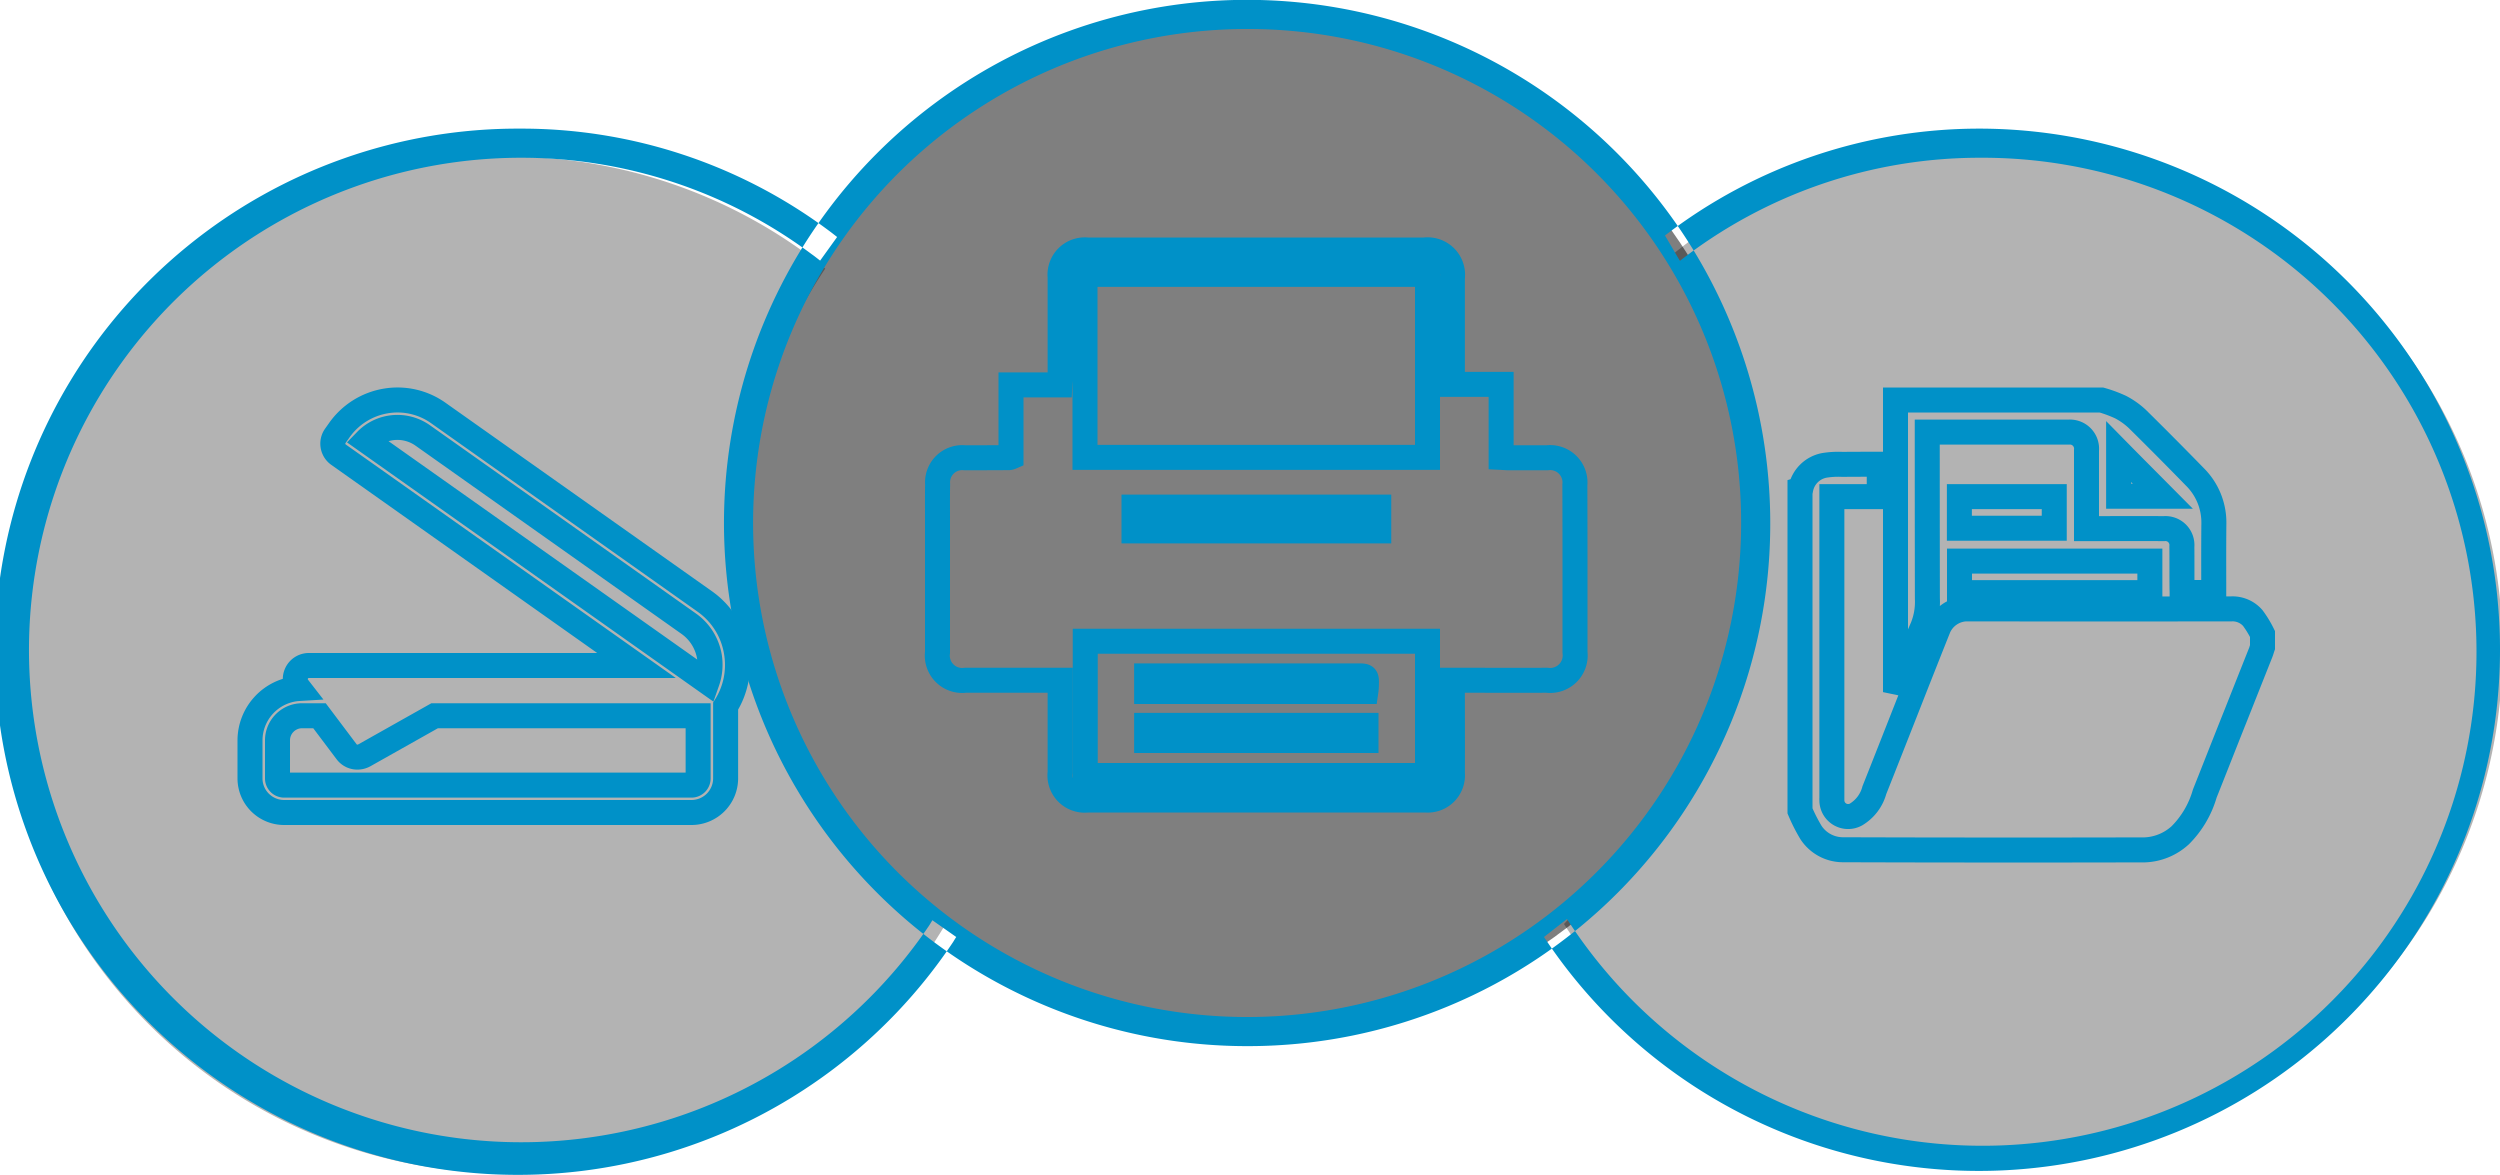 <svg id="ic_tisk_header.svg" xmlns="http://www.w3.org/2000/svg" width="200" height="94" viewBox="0 0 200 94">
  <defs>
    <style>
      .cls-1 {
        opacity: 0.5;
      }

      .cls-2, .cls-3, .cls-4 {
        fill-rule: evenodd;
      }

      .cls-2 {
        opacity: 0.3;
      }

      .cls-3 {
        fill: #0091c8;
      }

      .cls-4 {
        fill: none;
        stroke: #0091c8;
        stroke-width: 2px;
      }
    </style>
  </defs>
  <circle id="Elipsa_1" data-name="Elipsa 1" class="cls-1" cx="100.625" cy="41.985" r="40.625"/>
  <path id="Elipsa_1_kopie" data-name="Elipsa 1 kopie" class="cls-2" d="M1812.63,1215.53a40.415,40.415,0,0,1,24.93,8.57c0.16,0.13.46,0.39,0.46,0.39s-3.69,5.39-4.77,9.84a57.306,57.306,0,0,0-1.25,15.04s0.85,9.01,5,16.3c3.64,6.39,10.66,11.19,10.66,11.19s-0.1.21-.16,0.31A40.664,40.664,0,1,1,1812.63,1215.53Z" transform="translate(-1772 -1203)"/>
  <path id="Elipsa_1_kopie_2" data-name="Elipsa 1 kopie 2" class="cls-2" d="M1931.38,1214.28a40.735,40.735,0,1,1-34,63.04c-0.09-.13-0.26-0.4-0.26-0.4s14.88-15.72,14.88-23.79c0-4.42.95-11.74,0-16.29a31.994,31.994,0,0,0-6.09-13.57s0.52-.41.78-0.61A40.354,40.354,0,0,1,1931.38,1214.28Z" transform="translate(-1772 -1203)"/>
  <path id="Tvar_14" data-name="Tvar 14" class="cls-3" d="M1872,1286.69a41.851,41.851,0,1,1,41.62-41.85A41.78,41.78,0,0,1,1872,1286.69Zm0-81.37a39.521,39.521,0,1,0,39.29,39.52A39.456,39.456,0,0,0,1872,1205.32Zm-25.68,71.74a39.38,39.38,0,1,1-32.7-61.44,38.813,38.813,0,0,1,23.32,7.72c0.23,0.16.45,0.34,0.67,0.51l1.36-1.89c-0.22-.17-0.43-0.34-0.65-0.5a41.093,41.093,0,0,0-24.7-8.17,41.85,41.85,0,1,0,34.63,65.07c0.08-.13.16-0.27,0.25-0.4l-1.91-1.34C1846.5,1276.77,1846.41,1276.92,1846.32,1277.06Zm84.06-63.77a41.269,41.269,0,0,0-25.18,8.55l1.19,2.03a38.974,38.974,0,0,1,23.99-8.25,39.521,39.521,0,1,1-33.02,60.9l-1.84,1.44A41.692,41.692,0,1,0,1930.38,1213.29Z" transform="translate(-1772 -1203)"/>
  <path id="Tvar_18" data-name="Tvar 18" class="cls-4" d="M1856.81,1257.42h-7.58a1.989,1.989,0,0,1-2.23-2.23v-10.7c0-.92-0.01-1.83.01-2.75a1.973,1.973,0,0,1,2.15-2.12c1.19,0,2.38,0,3.57-.01a0.537,0.537,0,0,0,.15-0.04v-5.78h3.9c0.01-.25.03-0.43,0.03-0.61v-8a1.985,1.985,0,0,1,2.18-2.18h26.97a2,2,0,0,1,2.23,2.24v8.51h3.9v5.84c0.21,0.01.37,0.03,0.54,0.03h3.16a1.988,1.988,0,0,1,2.2,2.17q0.015,4.725.01,9.43v3.97a2,2,0,0,1-2.24,2.23c-2.23.01-4.46,0-6.69,0h-0.88v0.74c0,2.23.01,4.45,0,6.68a1.982,1.982,0,0,1-2.16,2.16h-27.01a1.981,1.981,0,0,1-2.21-2.21v-7.37Zm1.99-17.83h27.4v-14.64h-27.4v14.64Zm27.4,14.71h-27.38v10.74h27.38V1254.3Zm-3.9-10.73h-19.58v1.9h19.58v-1.9Zm-1.03,14.75h-17.54v-1.25h16.84c0.76,0,.76,0,0.74.78A4.067,4.067,0,0,1,1881.27,1258.32Zm-17.54,3.92v-1.21h17.55v1.21h-17.55Z" transform="translate(-1772 -1203)"/>
  <path id="Tvar_19" data-name="Tvar 19" class="cls-4" d="M1830.91,1255.15a6.164,6.164,0,0,0-2.54-4.04l-21.29-15.06a5.632,5.632,0,0,0-4.23-.97,5.693,5.693,0,0,0-3.68,2.3l-0.34.48a1.08,1.08,0,0,0,.26,1.52l23.83,16.86h-26.19a1.087,1.087,0,0,0-.88,1.75l0.07,0.09a4.17,4.17,0,0,0-3.92,4.15v3.05a2.731,2.731,0,0,0,2.73,2.72h32.58a2.734,2.734,0,0,0,2.74-2.72v-5.79A6.178,6.178,0,0,0,1830.91,1255.15Zm-25.34,3.28h0Zm-2.35-21.19a3.508,3.508,0,0,1,2.59.59l21.28,15.06a4.058,4.058,0,0,1,1.66,2.62,4.139,4.139,0,0,1-.18,2.04l-27.28-19.3A3.483,3.483,0,0,1,1803.22,1237.24Zm24.63,28.04a0.536,0.536,0,0,1-.54.53h-32.58a0.534,0.534,0,0,1-.53-0.53v-3.05a1.967,1.967,0,0,1,1.97-1.97h1.39l2.16,2.87a1.076,1.076,0,0,0,.88.44,1.174,1.174,0,0,0,.54-0.14l5.63-3.17h21.08v5.02Z" transform="translate(-1772 -1203)"/>
  <path id="Tvar_20" data-name="Tvar 20" class="cls-4" d="M1916,1267.87v-25.72a0.127,0.127,0,0,0,.06-0.04,2.367,2.367,0,0,1,1.89-1.88,6.982,6.982,0,0,1,1.45-.08c0.98-.01,1.95-0.01,2.94-0.01v2.59h-3.79v24.11a0.853,0.853,0,0,0,0,.16,1.3,1.3,0,0,0,1.93,1.16,3.254,3.254,0,0,0,1.47-1.95c1.72-4.33,3.41-8.68,5.14-13.01a2.522,2.522,0,0,1,2.18-1.49q10.635,0.015,21.25,0a2.149,2.149,0,0,1,1.7.73,8.247,8.247,0,0,1,.78,1.28v1.05c-0.06.17-.1,0.34-0.17,0.5q-0.99,2.49-1.98,4.99c-0.83,2.07-1.64,4.15-2.47,6.23a7.724,7.724,0,0,1-1.95,3.32,4.456,4.456,0,0,1-2.83,1.18q-12.09.03-24.18-.01a3.066,3.066,0,0,1-2.53-1.36A13.69,13.69,0,0,1,1916,1267.87Zm24.11-32.87a10.126,10.126,0,0,1,1.54.57,6,6,0,0,1,1.36.97q2.31,2.28,4.57,4.6a5.143,5.143,0,0,1,1.53,3.72c-0.02,1.84-.01,3.67-0.01,5.54h-2.53c0-.12-0.01-0.25-0.01-0.38-0.01-1.1,0-2.2-.01-3.3a1.318,1.318,0,0,0-1.41-1.43c-2.05-.01-4.11,0-6.22,0v-6.26a1.331,1.331,0,0,0-1.44-1.46h-11.3v0.5q0,6.4.01,12.81a5.414,5.414,0,0,1-.39,2.31c-0.75,1.71-1.41,3.46-2.16,5.18V1235h16.47Zm4.92,7.7c-1.17-1.18-2.39-2.4-3.54-3.57v3.57h3.54Zm-1.04,5.19v2.52h-15.23v-2.52h15.23Zm-15.24-2.63v-2.53h7.59v2.53h-7.59Z" transform="translate(-1772 -1203)"/>
</svg>

